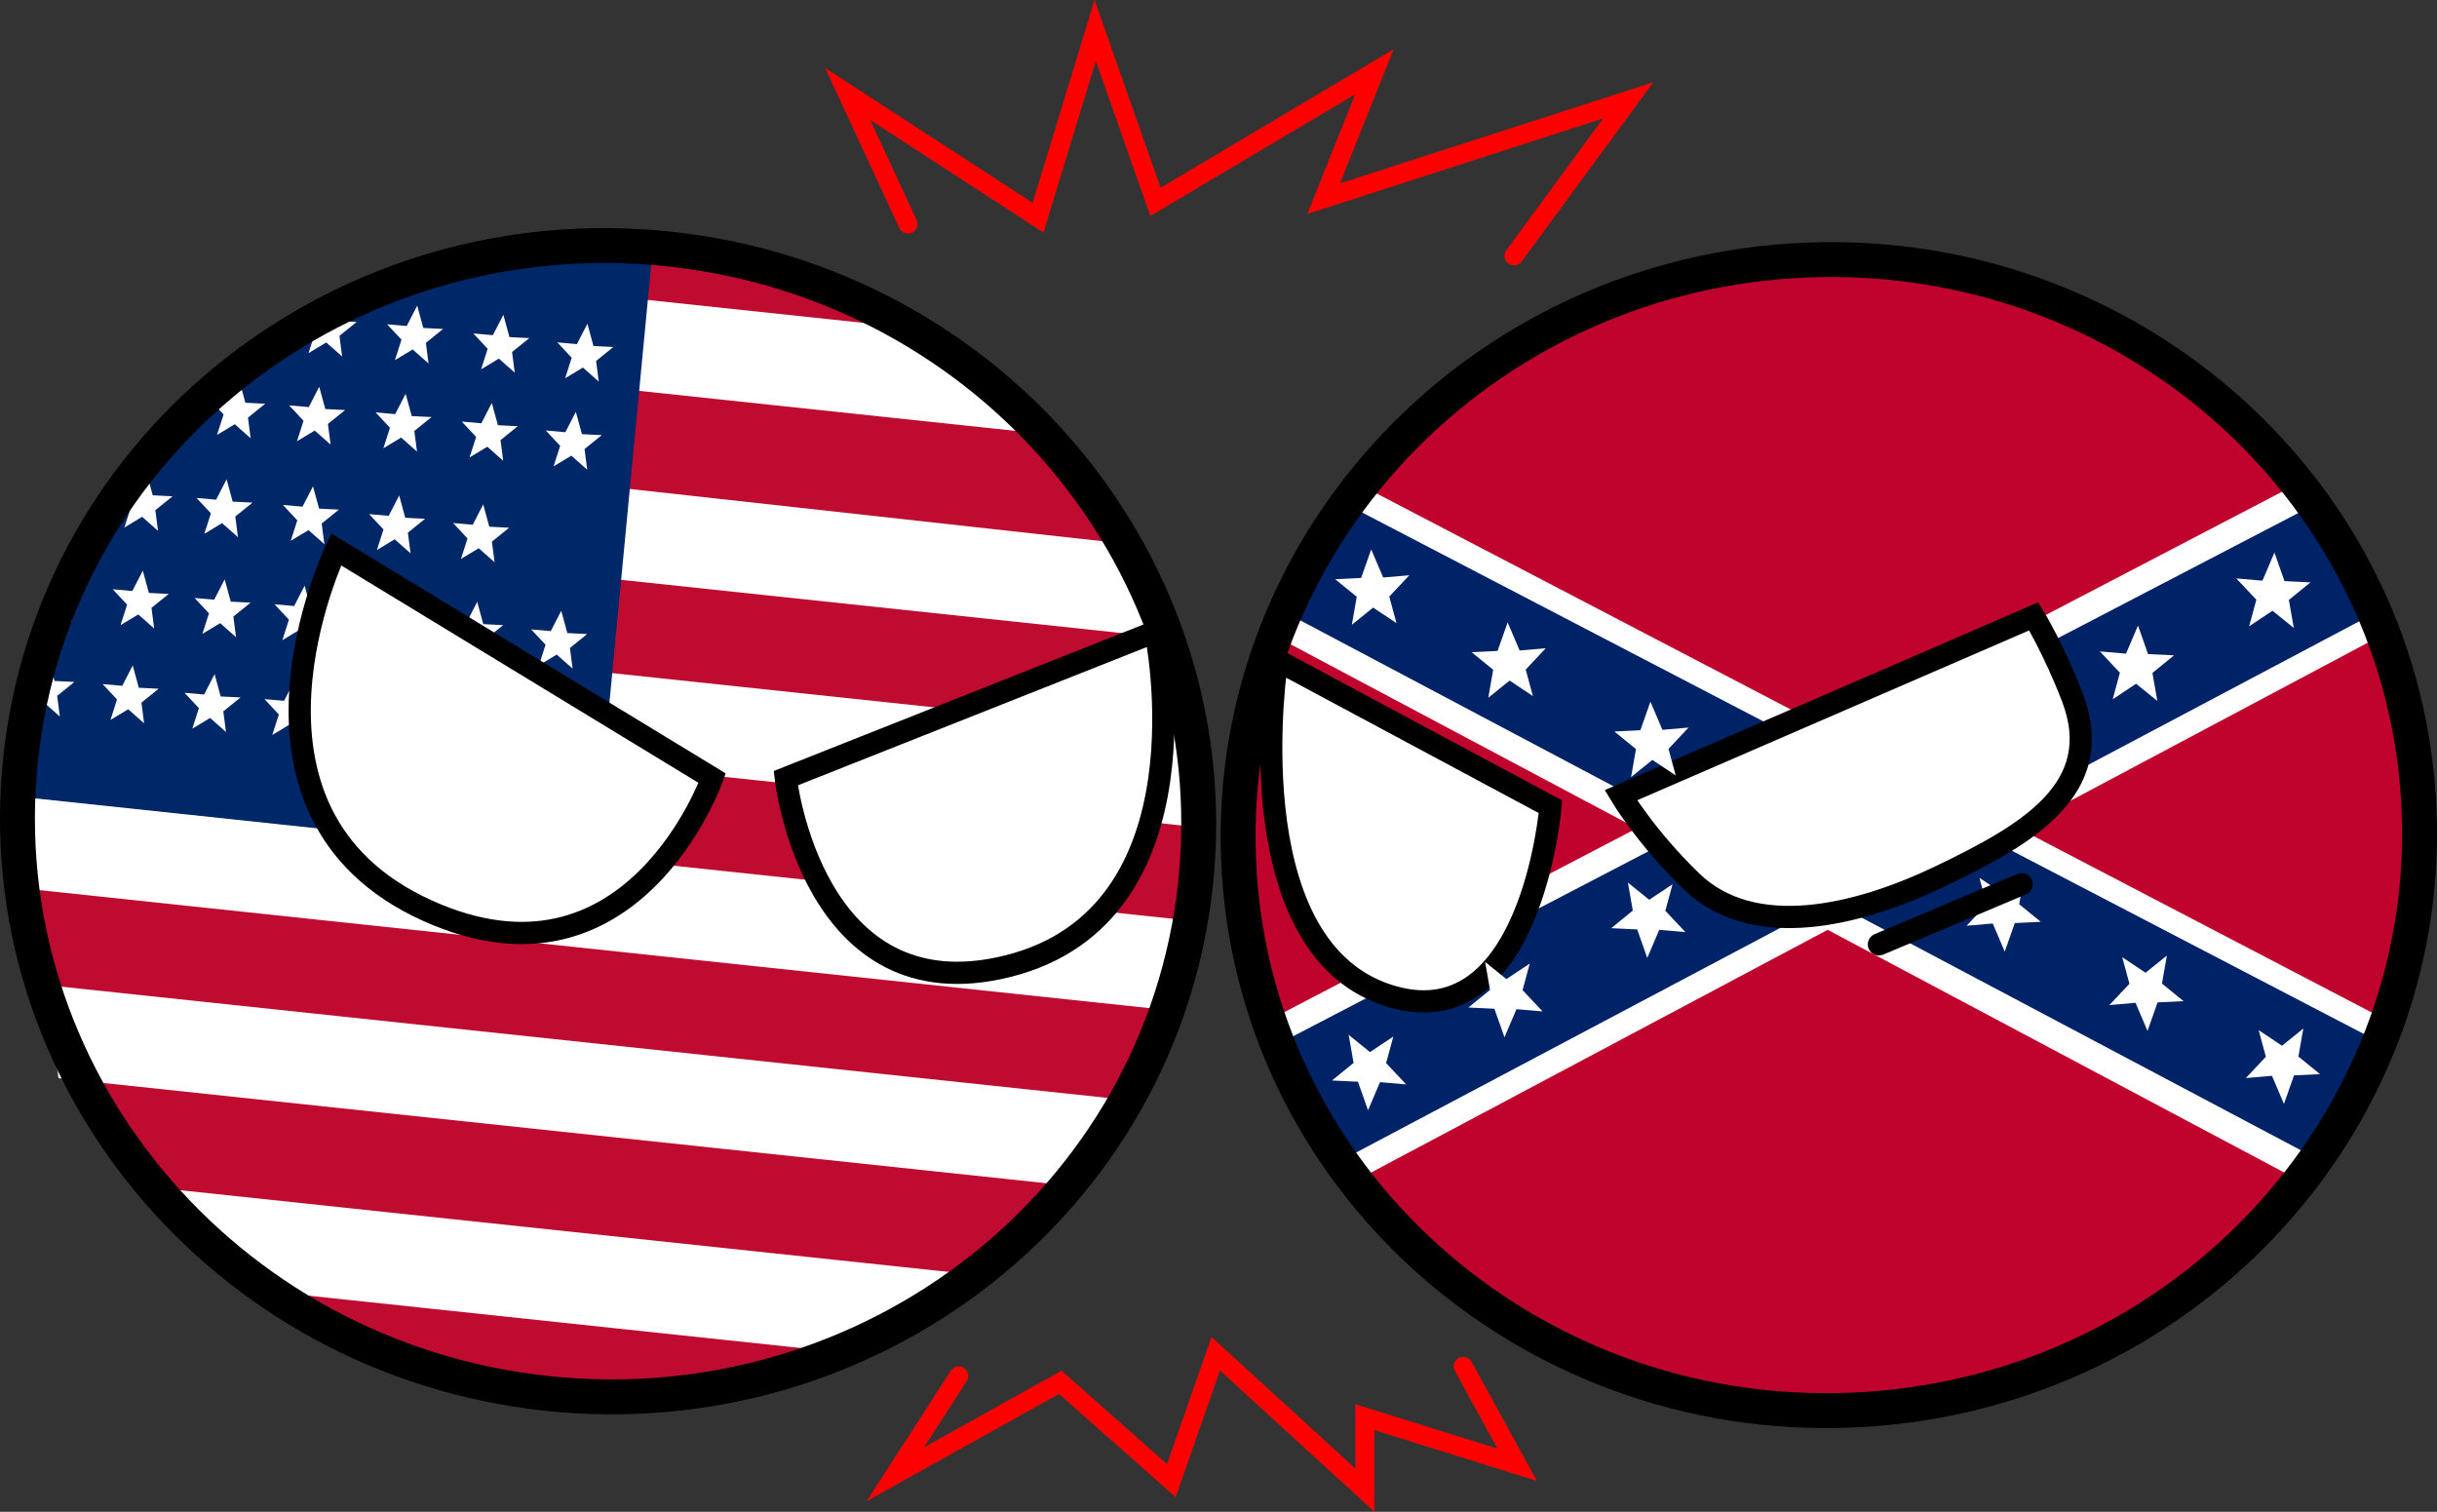 <svg version="1.1" xmlns="http://www.w3.org/2000/svg" xmlns:xlink="http://www.w3.org/1999/xlink" width="384.02" height="238.213" viewBox="0,0,384.02,238.213"><rect x="0" y="0" width="384.02" height="238.213" fill="#333333" stroke="none"/><g transform="translate(-52.172,-55.192)"><g data-paper-data="{&quot;isPaintingLayer&quot;:true}" fill-rule="nonzero" stroke-linejoin="miter" stroke-miterlimit="10" stroke-dasharray="" stroke-dashoffset="0" style="mix-blend-mode: normal"><path d="M238.965,194.428c-5.167,48.603 -50.611,83.619 -101.503,78.209c-50.892,-5.41 -87.959,-49.196 -82.792,-97.8c5.167,-48.603 50.611,-83.619 101.503,-78.209c50.892,5.41 87.959,49.196 82.792,97.8z" fill="#bf0b30" stroke="none" stroke-width="0" stroke-linecap="butt"/><path d="M85.315,252.344l-5.341,-9.673l126.951,13.495l-5.767,3.799c0,0 -2.838,2.026 -7.466,4.482c-1.929,1.024 -3.033,4.458 -6.186,4.123c-26.096,-2.774 -73.15,-7.776 -88.501,-9.408c-9.518,-1.012 -13.689,-6.819 -13.689,-6.819z" fill="#ffffff" stroke="none" stroke-width="0" stroke-linecap="butt"/><path d="M61.396,225.086l-2.125,-14.694l169.71,18.041l-6.824,13.743z" fill="#ffffff" stroke="none" stroke-width="0" stroke-linecap="butt"/><path d="M55.528,195.145l1.521,-14.307l181.312,19.274l-1.521,14.307z" fill="#ffffff" stroke="none" stroke-width="0" stroke-linecap="butt"/><path d="M144.128,175.246l1.521,-14.307l94.468,10.042l-1.521,14.307z" fill="#ffffff" stroke="none" stroke-width="0" stroke-linecap="butt"/><path d="M148.536,146.397l1.521,-14.307l80.179,8.859l5.475,14.715z" fill="#ffffff" stroke="none" stroke-width="0" stroke-linecap="butt"/><path d="M144.736,115.915l1.521,-14.307l52.372,5.567l16.71,16.245z" fill="#ffffff" stroke="none" stroke-width="0" stroke-linecap="butt"/><path d="M54.057,180.6c0,0 0.636,-15.311 6.855,-31.373c5.623,-14.519 16.22,-29.489 27.618,-37.258c27.398,-18.675 66.456,-17.143 66.456,-17.143l-9.113,95.534z" fill="#002768" stroke="none" stroke-width="0" stroke-linecap="butt"/><path d="M141.225,114.792l1.033,-3.228l-2.264,-2.424l3.087,0.272l1.651,-3.207l0.96,3.514l3.123,0.156l-2.713,2.192l0.421,3.252l-2.504,-2.211z" fill="#ffffff" stroke="none" stroke-width="0" stroke-linecap="butt"/><path d="M127.984,113.384l1.033,-3.228l-2.264,-2.424l3.087,0.272l1.651,-3.207l0.96,3.514l3.123,0.156l-2.713,2.192l0.421,3.252l-2.504,-2.211z" fill="#ffffff" stroke="none" stroke-width="0" stroke-linecap="butt"/><path d="M114.404,111.941l1.033,-3.228l-2.264,-2.424l3.087,0.272l1.651,-3.207l0.96,3.514l3.123,0.156l-2.713,2.192l0.421,3.252l-2.504,-2.211z" fill="#ffffff" stroke="none" stroke-width="0" stroke-linecap="butt"/><path d="M100.787,110.836l0.919,-2.872c1.723,-0.315 3.312,-1.066 4.633,-2.146l2.038,0.102l-2.713,2.192l0.421,3.252l-2.504,-2.211z" fill="#ffffff" stroke="none" stroke-width="0" stroke-linecap="butt"/><path d="M139.406,128.675l1.033,-3.228l-2.264,-2.424l3.087,0.272l1.651,-3.207l0.96,3.514l3.123,0.156l-2.713,2.192l0.421,3.252l-2.504,-2.211z" fill="#ffffff" stroke="none" stroke-width="0" stroke-linecap="butt"/><path d="M126.165,127.268l1.033,-3.228l-2.264,-2.424l3.087,0.272l1.651,-3.207l0.96,3.514l3.123,0.156l-2.713,2.192l0.421,3.252l-2.504,-2.211z" fill="#ffffff" stroke="none" stroke-width="0" stroke-linecap="butt"/><path d="M112.584,125.824l1.033,-3.228l-2.264,-2.424l3.087,0.272l1.651,-3.207l0.96,3.514l3.123,0.156l-2.713,2.192l0.421,3.252l-2.504,-2.211z" fill="#ffffff" stroke="none" stroke-width="0" stroke-linecap="butt"/><path d="M98.968,124.72l1.033,-3.228l-2.264,-2.424l3.087,0.272l1.651,-3.207l0.96,3.514l3.123,0.156l-2.713,2.192l0.421,3.252l-2.504,-2.211z" fill="#ffffff" stroke="none" stroke-width="0" stroke-linecap="butt"/><path d="M86.37,123.724l1.033,-3.228l-2.264,-2.424l3.087,0.272l1.651,-3.207l0.96,3.514l3.123,0.156l-2.713,2.192l0.421,3.252l-2.504,-2.211z" fill="#ffffff" stroke="none" stroke-width="0" stroke-linecap="butt"/><path d="M124.808,143.261l1.033,-3.228l-2.264,-2.424l3.087,0.272l1.651,-3.207l0.96,3.514l3.123,0.156l-2.713,2.192l0.421,3.252l-2.504,-2.211z" fill="#ffffff" stroke="none" stroke-width="0" stroke-linecap="butt"/><path d="M111.567,141.853l1.033,-3.228l-2.264,-2.424l3.087,0.272l1.651,-3.207l0.96,3.514l3.123,0.156l-2.713,2.192l0.421,3.252l-2.504,-2.211z" fill="#ffffff" stroke="none" stroke-width="0" stroke-linecap="butt"/><path d="M97.987,140.41l1.033,-3.228l-2.264,-2.424l3.087,0.272l1.651,-3.207l0.96,3.514l3.123,0.156l-2.713,2.192l0.421,3.252l-2.504,-2.211z" fill="#ffffff" stroke="none" stroke-width="0" stroke-linecap="butt"/><path d="M84.371,139.306l1.033,-3.228l-2.264,-2.424l3.087,0.272l1.651,-3.207l0.96,3.514l3.123,0.156l-2.713,2.192l0.421,3.252l-2.504,-2.211z" fill="#ffffff" stroke="none" stroke-width="0" stroke-linecap="butt"/><path d="M71.773,138.31l1.033,-3.228l-2.264,-2.424l3.087,0.272l1.651,-3.207l0.96,3.514l3.123,0.156l-2.713,2.192l0.421,3.252l-2.504,-2.211z" fill="#ffffff" stroke="none" stroke-width="0" stroke-linecap="butt"/><path d="M137.104,160.018l1.033,-3.228l-2.264,-2.424l3.087,0.272l1.651,-3.207l0.96,3.514l3.123,0.156l-2.713,2.192l0.421,3.252l-2.504,-2.211z" fill="#ffffff" stroke="none" stroke-width="0" stroke-linecap="butt"/><path d="M123.863,158.611l1.033,-3.228l-2.264,-2.424l3.087,0.272l1.651,-3.207l0.96,3.514l3.123,0.156l-2.713,2.192l0.421,3.252l-2.504,-2.211z" fill="#ffffff" stroke="none" stroke-width="0" stroke-linecap="butt"/><path d="M110.283,157.167l1.033,-3.228l-2.264,-2.424l3.087,0.272l1.651,-3.207l0.96,3.514l3.123,0.156l-2.713,2.192l0.421,3.252l-2.504,-2.211z" fill="#ffffff" stroke="none" stroke-width="0" stroke-linecap="butt"/><path d="M96.666,156.063l1.033,-3.228l-2.264,-2.424l3.087,0.272l1.651,-3.207l0.96,3.514l3.123,0.156l-2.713,2.192l0.421,3.252l-2.504,-2.211z" fill="#ffffff" stroke="none" stroke-width="0" stroke-linecap="butt"/><path d="M84.068,155.067l1.033,-3.228l-2.264,-2.424l3.087,0.272l1.651,-3.207l0.96,3.514l3.123,0.156l-2.713,2.192l0.421,3.252l-2.504,-2.211z" fill="#ffffff" stroke="none" stroke-width="0" stroke-linecap="butt"/><path d="M71.167,153.696l1.033,-3.228l-2.264,-2.424l3.087,0.272l1.651,-3.207l0.96,3.514l3.123,0.156l-2.713,2.192l0.421,3.252l-2.504,-2.211z" fill="#ffffff" stroke="none" stroke-width="0" stroke-linecap="butt"/><path d="M62.357,147.556l3.123,0.156l-2.713,2.192l0.421,3.252l-2.504,-2.211l-0.688,0.414c0.636,-1.609 1.241,-3.301 2.068,-4.87z" fill="#ffffff" stroke="none" stroke-width="0" stroke-linecap="butt"/><path d="M135.516,174.957l1.033,-3.228l-2.264,-2.424l3.087,0.272l1.651,-3.207l0.96,3.514l3.123,0.156l-2.713,2.192l0.421,3.252l-2.504,-2.211z" fill="#ffffff" stroke="none" stroke-width="0" stroke-linecap="butt"/><path d="M122.275,173.549l1.033,-3.228l-2.264,-2.424l3.087,0.272l1.651,-3.207l0.96,3.514l3.123,0.156l-2.713,2.192l0.421,3.252l-2.504,-2.211z" fill="#ffffff" stroke="none" stroke-width="0" stroke-linecap="butt"/><path d="M108.695,172.106l1.033,-3.228l-2.264,-2.424l3.087,0.272l1.651,-3.207l0.96,3.514l3.123,0.156l-2.713,2.192l0.421,3.252l-2.504,-2.211z" fill="#ffffff" stroke="none" stroke-width="0" stroke-linecap="butt"/><path d="M95.078,171.001l1.033,-3.228l-2.264,-2.424l3.087,0.272l1.651,-3.207l0.96,3.514l3.123,0.156l-2.713,2.192l0.421,3.252l-2.504,-2.211z" fill="#ffffff" stroke="none" stroke-width="0" stroke-linecap="butt"/><path d="M82.48,170.006l1.033,-3.228l-2.264,-2.424l3.087,0.272l1.651,-3.207l0.96,3.514l3.123,0.156l-2.713,2.192l0.421,3.252l-2.504,-2.211z" fill="#ffffff" stroke="none" stroke-width="0" stroke-linecap="butt"/><path d="M69.579,168.634l1.033,-3.228l-2.264,-2.424l3.087,0.272l1.651,-3.207l0.96,3.514l3.123,0.156l-2.713,2.192l0.421,3.252l-2.504,-2.211z" fill="#ffffff" stroke="none" stroke-width="0" stroke-linecap="butt"/><path d="M56.302,167.566l1.033,-3.228l-2.264,-2.424l3.087,0.272l1.651,-3.207l0.96,3.514l3.123,0.156l-2.713,2.192l0.421,3.252l-2.504,-2.211z" fill="#ffffff" stroke="none" stroke-width="0" stroke-linecap="butt"/><path d="M62.671,147.581l3.123,0.156l-2.713,2.192l0.421,3.252l-2.2,-1.943c0.536,-1.374 0.945,-2.803 1.215,-4.221z" fill="#ffffff" stroke="none" stroke-width="0" stroke-linecap="butt"/><path d="M240.567,194.431c-5.294,49.798 -51.031,85.761 -102.156,80.326c-51.126,-5.435 -88.28,-50.21 -82.986,-100.007c5.294,-49.798 51.031,-85.761 102.156,-80.326c51.126,5.435 88.28,50.21 82.986,100.007z" fill="none" stroke="#000000" stroke-width="5.5" stroke-linecap="butt"/><path d="M164.397,177.806c0,0 -12.584,35.479 -44.893,20.868c-34.259,-15.493 -14.356,-56.915 -14.356,-56.915z" fill="#ffffff" stroke="#000000" stroke-width="3.5" stroke-linecap="butt"/><path d="M234.254,154.723c0,0 9.347,44.607 -23.32,52.723c-30.808,7.654 -34.943,-29.636 -34.943,-29.636z" data-paper-data="{&quot;index&quot;:null}" fill="#ffffff" stroke="#000000" stroke-width="3.5" stroke-linecap="butt"/><path d="M432.697,174.713c3.458,53.918 -35.038,100.275 -85.983,103.542c-50.945,3.267 -95.047,-37.794 -98.504,-91.712c-3.458,-53.918 49.614,-86.02 83.45,-91.472c30.903,-4.979 97.581,25.723 101.038,79.641z" fill="#c0032c" stroke="none" stroke-width="0" stroke-linecap="butt"/><path d="M252.214,154.945l13.004,-24.019l163.419,85.229l-13.697,25.289z" fill="#ffffff" stroke="none" stroke-width="0" stroke-linecap="butt"/><path d="M256.214,152.493l8.933,-17.413l160.476,83.531l-9.93,18.333z" fill="#002368" stroke="none" stroke-width="0" stroke-linecap="butt"/><path d="M265.411,241.444l-13.697,-25.289l163.419,-85.229l13.004,24.019z" data-paper-data="{&quot;index&quot;:null}" fill="#ffffff" stroke="none" stroke-width="0" stroke-linecap="butt"/><path d="M264.644,237.444l-9.93,-18.333l160.476,-83.531c0,0 4.915,6.156 6.479,9.205c1.394,2.717 2.454,8.208 2.454,8.208z" data-paper-data="{&quot;index&quot;:null}" fill="#002368" stroke="none" stroke-width="0" stroke-linecap="butt"/><path d="M433.257,180.822c3.205,49.976 -35.791,93.156 -87.099,96.446c-51.308,3.29 -95.5,-34.556 -98.705,-84.531c-3.205,-49.976 35.791,-93.156 87.099,-96.446c51.308,-3.29 95.5,34.556 98.705,84.531z" fill="none" stroke="#000000" stroke-width="5.5" stroke-linecap="butt"/><path d="M415.126,217.259l-0.773,4.414l3.402,2.769l-4.093,0.198l-1.587,4.498l-1.889,-4.431l-4.12,0.356l3.16,-3.359l-1.135,-4.185l3.678,2.448z" data-paper-data="{&quot;index&quot;:null}" fill="#ffffff" stroke="none" stroke-width="0" stroke-linecap="butt"/><path d="M393.626,205.759l-0.773,4.414l3.402,2.769l-4.093,0.198l-1.587,4.498l-1.889,-4.431l-4.12,0.356l3.16,-3.359l-1.135,-4.185l3.678,2.448z" data-paper-data="{&quot;index&quot;:null}" fill="#ffffff" stroke="none" stroke-width="0" stroke-linecap="butt"/><path d="M371.126,193.259l-0.773,4.414l3.402,2.769l-4.093,0.198l-1.587,4.498l-1.889,-4.431l-4.12,0.356l3.16,-3.359l-1.135,-4.185l3.678,2.448z" data-paper-data="{&quot;index&quot;:null}" fill="#ffffff" stroke="none" stroke-width="0" stroke-linecap="butt"/><path d="M372.65,152.303c0,0 3.246,5.352 6.094,12.798c5.531,14.461 -7.374,21.679 -20.591,28.055c-13.217,6.377 -29.676,10.36 -39.446,0.909c-7.177,-6.943 -11.127,-13.565 -11.127,-13.565z" data-paper-data="{&quot;index&quot;:null}" fill="#ffffff" stroke="#000000" stroke-width="3.5" stroke-linecap="butt"/><path d="M296.493,182.31c0,0 -3.058,37.289 -25.84,29.636c-24.157,-8.115 -17.245,-52.723 -17.245,-52.723z" data-paper-data="{&quot;index&quot;:null}" fill="#ffffff" stroke="#000000" stroke-width="3.5" stroke-linecap="butt"/><path d="M370.75,194.5l-22.5,9.5" fill="none" stroke="#000000" stroke-width="3.5" stroke-linecap="round"/><path d="M265.194,153.638l0.773,-4.414l-3.402,-2.769l4.093,-0.198l1.587,-4.498l1.889,4.431l4.12,-0.356l-3.16,3.359l1.135,4.185l-3.678,-2.448z" fill="#ffffff" stroke="none" stroke-width="0" stroke-linecap="butt"/><path d="M286.694,165.138l0.773,-4.414l-3.402,-2.769l4.093,-0.198l1.587,-4.498l1.889,4.431l4.12,-0.356l-3.16,3.359l1.135,4.185l-3.678,-2.448z" fill="#ffffff" stroke="none" stroke-width="0" stroke-linecap="butt"/><path d="M309.194,177.638l0.773,-4.414l-3.402,-2.769l4.093,-0.198l1.587,-4.498l1.889,4.431l4.12,-0.356l-3.16,3.359l1.135,4.185l-3.678,-2.448z" fill="#ffffff" stroke="none" stroke-width="0" stroke-linecap="butt"/><path d="M410.268,151.43l-3.678,2.448l1.135,-4.185l-3.16,-3.359l4.12,0.356l1.889,-4.431l1.587,4.498l4.093,0.198l-3.402,2.769l0.773,4.414z" data-paper-data="{&quot;index&quot;:null}" fill="#ffffff" stroke="none" stroke-width="0" stroke-linecap="butt"/><path d="M388.768,162.93l-3.678,2.448l1.135,-4.185l-3.16,-3.359l4.12,0.356l1.889,-4.431l1.587,4.498l4.093,0.198l-3.402,2.769l0.773,4.414z" data-paper-data="{&quot;index&quot;:null}" fill="#ffffff" stroke="none" stroke-width="0" stroke-linecap="butt"/><path d="M366.268,175.43l-3.678,2.448l1.135,-4.185l-3.16,-3.359l4.12,0.356l1.889,-4.431l1.587,4.498l4.093,0.198l-3.402,2.769l0.773,4.414z" data-paper-data="{&quot;index&quot;:null}" fill="#ffffff" stroke="none" stroke-width="0" stroke-linecap="butt"/><path d="M268.052,220.967l3.678,-2.448l-1.135,4.185l3.16,3.359l-4.12,-0.356l-1.889,4.431l-1.587,-4.498l-4.093,-0.198l3.402,-2.769l-0.773,-4.414z" data-paper-data="{&quot;index&quot;:null}" fill="#ffffff" stroke="none" stroke-width="0" stroke-linecap="butt"/><path d="M289.552,209.467l3.678,-2.448l-1.135,4.185l3.16,3.359l-4.12,-0.356l-1.889,4.431l-1.587,-4.498l-4.093,-0.198l3.402,-2.769l-0.773,-4.414z" data-paper-data="{&quot;index&quot;:null}" fill="#ffffff" stroke="none" stroke-width="0" stroke-linecap="butt"/><path d="M312.052,196.967l3.678,-2.448l-1.135,4.185l3.16,3.359l-4.12,-0.356l-1.889,4.431l-1.587,-4.498l-4.093,-0.198l3.402,-2.769l-0.773,-4.414z" data-paper-data="{&quot;index&quot;:null}" fill="#ffffff" stroke="none" stroke-width="0" stroke-linecap="butt"/><path d="M195.25,90.5l-9.5,-20.5l30,19.5l9,-29.5l9.5,27l34.5,-20.5l-8,20l48,-15.5l-18,24.5" fill="none" stroke="#ff0000" stroke-width="3" stroke-linecap="round"/><path d="M203.25,272l-10,15.5l26,-14.5l17.5,15.5l7,-20l23.5,21.5v-11.5l24,7.5l-8.5,-15.5" fill="none" stroke="#ff0000" stroke-width="3" stroke-linecap="round"/></g></g></svg>